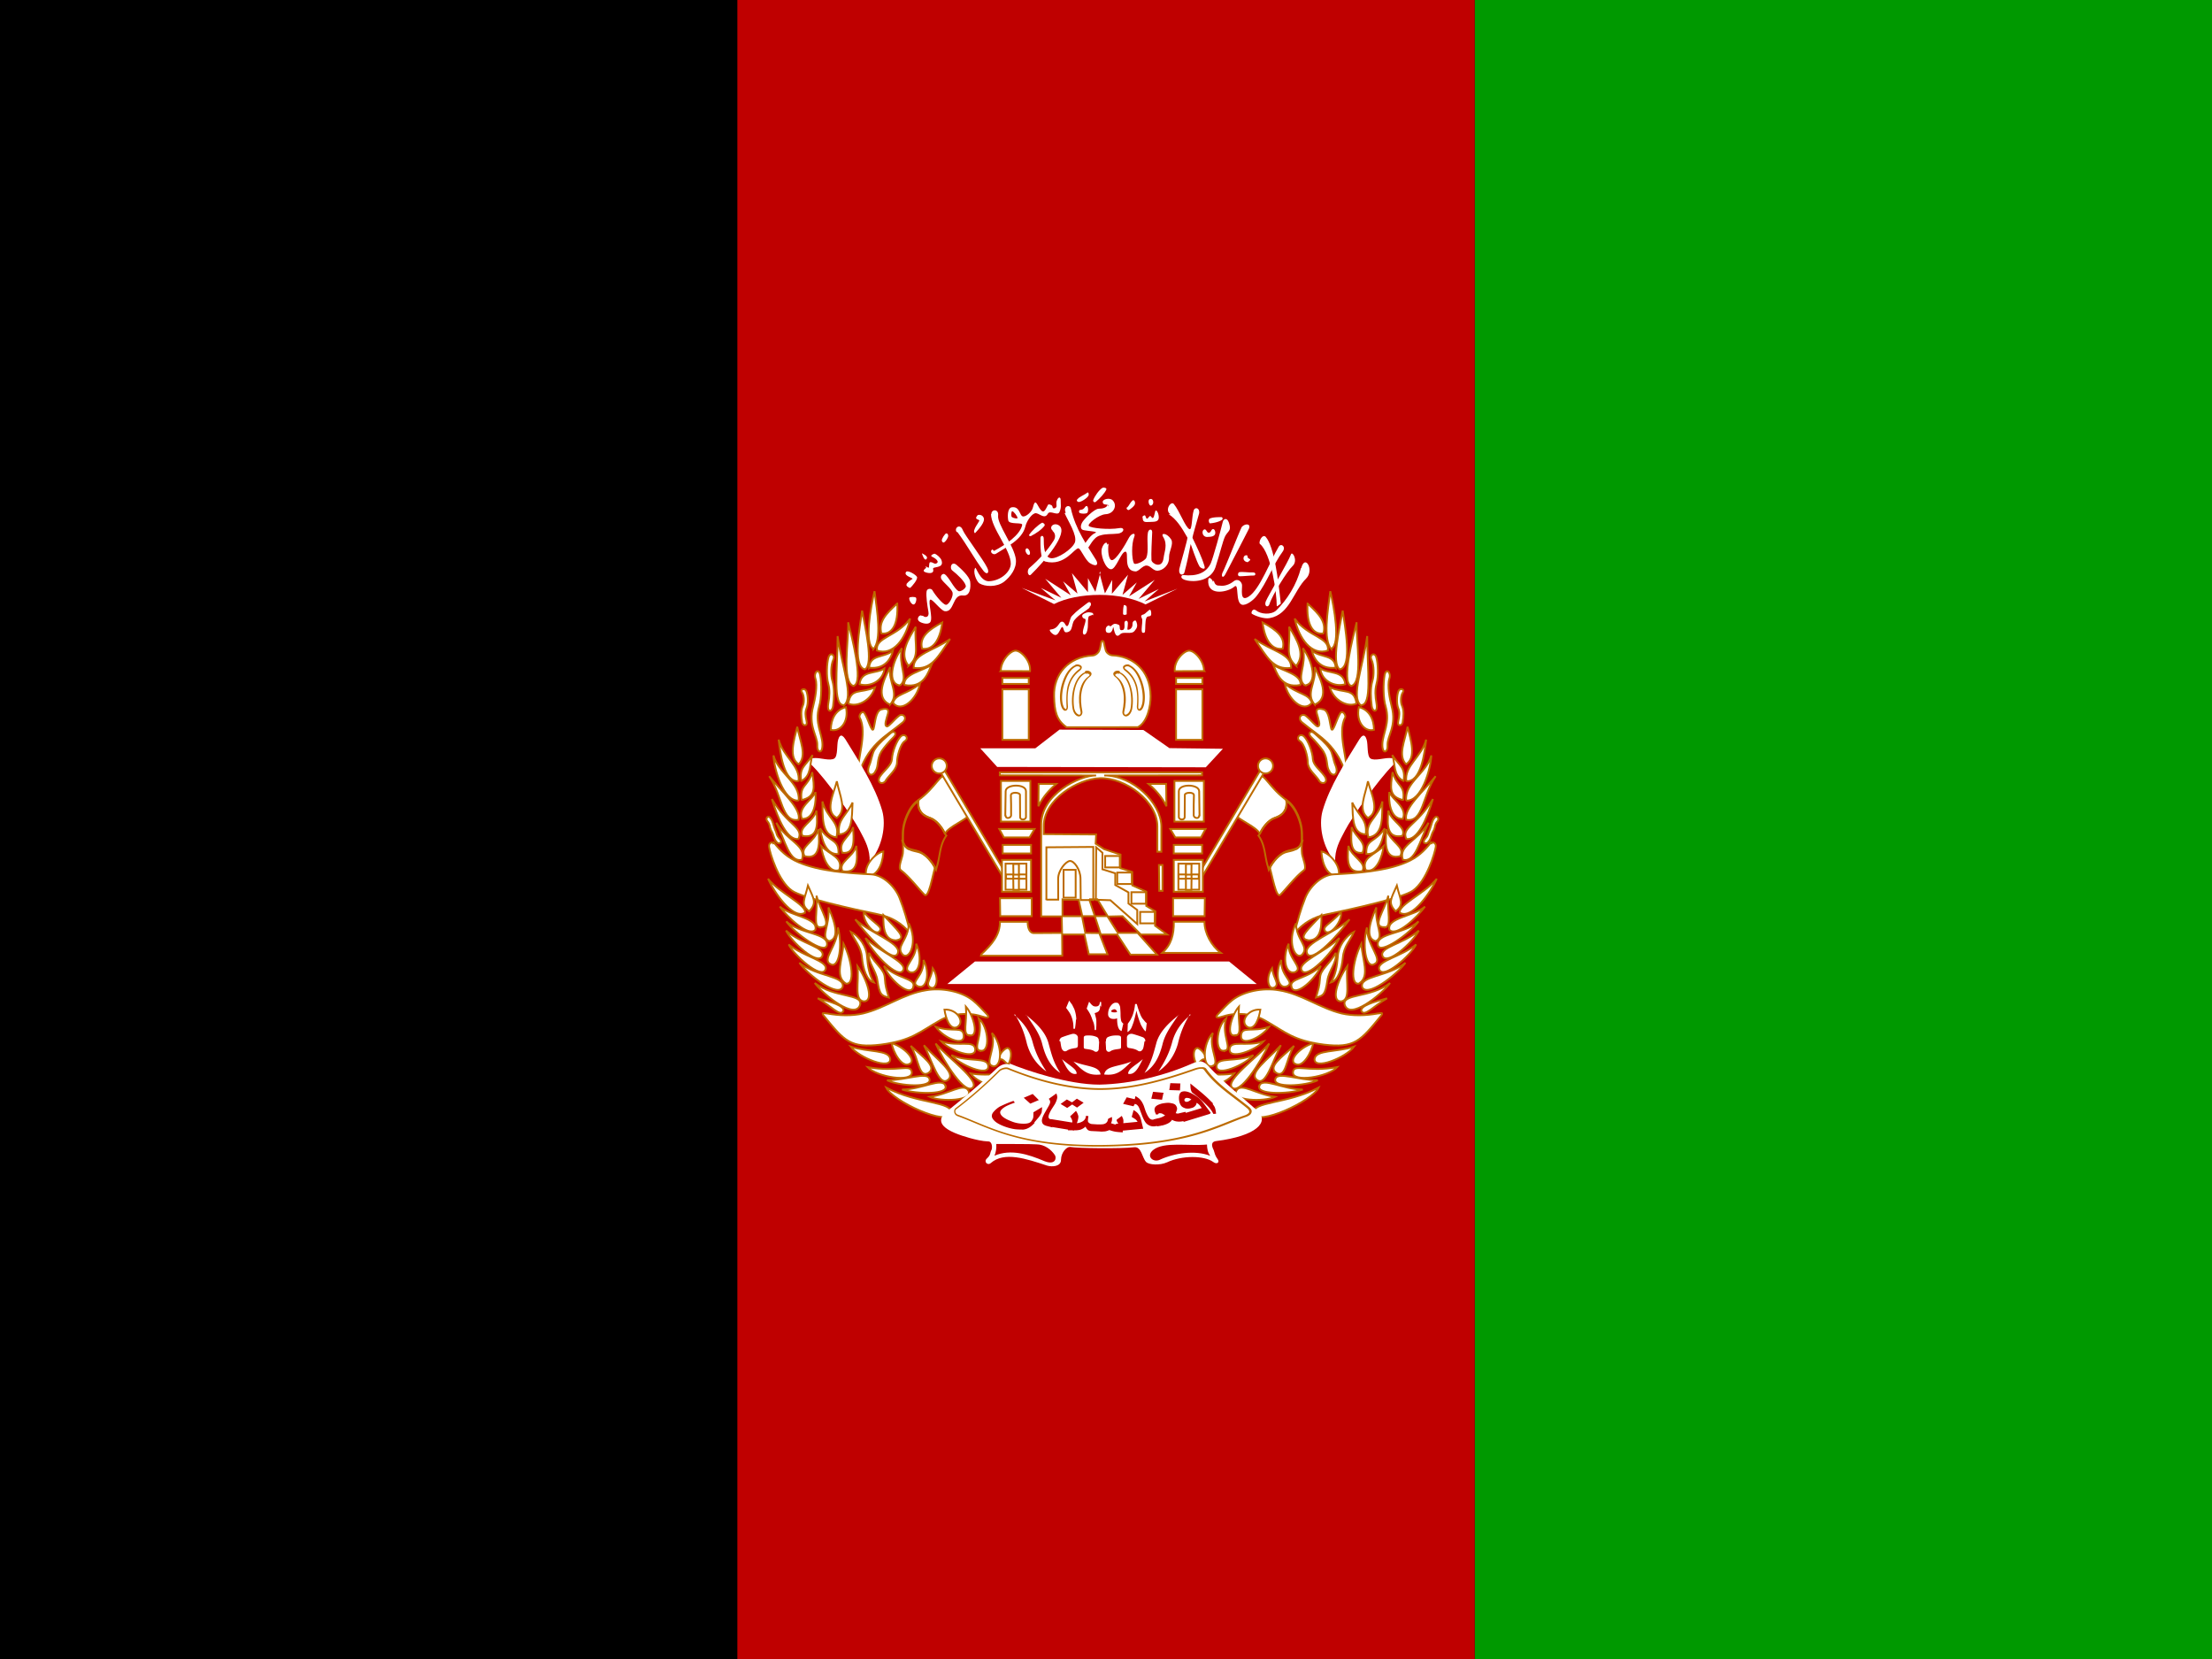 <svg xmlns="http://www.w3.org/2000/svg" xmlns:xlink="http://www.w3.org/1999/xlink" height="480" width="640" viewBox="0 0 640 480">
  <g fill-rule="evenodd" stroke-width="1pt">
    <path d="M0 0h640v480H0z"/>
    <path d="M426.66 0H640v480H426.66z" fill="#090"/>
    <path d="M213.34 0h213.34v480H213.34z" fill="#bf0000"/>
  </g>
  <g transform="matrix(1.06 0 0 1.06 .96 27.31)" fill="#fff" fill-rule="evenodd" stroke="#bd6b00" stroke-width=".5">
    <path d="M319.5 225.84h8.35c.03 3.16 1.88 6.55 4.48 8.5h-16c2.5-2.28 3.2-4.97 3.17-8.5z"/>
    <path d="M266.7 178.53l4.58 5.04 56.94.1 4.67-5.05-14.6-.18-7.1-4.95-22.9-.1-6.6 5.1h-15z" stroke="none"/>
    <path d="M290.02 172.74l19.66-.02c2.66-1.4 3.5-5.9 3.48-8.42-.04-7.43-5.23-11-10.45-11.18-.7-.04-1.6-.64-1.8-1.36-.5-1.6-.4-2.64-.9-2.58-.5 0-.3.94-.8 2.45-.2.75-1.1 1.5-1.9 1.54-6.5.32-10.7 5.06-10.5 11.13.1 4.02.6 6.42 3.4 8.44z"/>
    <path d="M257.66 242.83h84.47l-7.56-6.16h-69.35l-7.56 6.16z" stroke="none"/>
    <path d="M296.4 219.7l1.53 4.6h3.5l-2.8-4.6h-2.24zm-1.97 4.6l.9 4.58 4.1.05-1.5-4.62h-3.5zm6.95.06l2.85 4.52h5.83l-4.57-4.57-4.2.1zm-34.44 10.36c3.1-2.88 5.07-5.34 5.1-8.87h7.55c0 1.98.7 3.16 1.8 3.08l7.6-.05-.1-4.52h-5.6v-24.7c-.2-8.72 10.6-13.8 15-13.76l-26.3-.04v-.8h55.2v.8l-26.7.04c7.9.02 15.5 7.5 15.6 13.82v7H315v-6.9c0-6.92-8.7-13.37-15.7-13.17-6.06.17-15.4 5.93-15.3 13.1v2.16l14.3.1-.15 2.5 2.3 1.5 4.5 1.5-.05 3.7 3.2 1 .07 3.7 3.8 1.7v3.9l2.5 1.5-.1 3.9 3.3 2.4H310l4.9 5.5h-7.25l-3.6-5.5h-4.76l2.1 5.4h-5.1l-1.2-5.4H289l.05 5.8h-22.2zm22.17-14.98v4.57h5.4l-1-4.5h-4.2z"/>
    <path fill="none" d="M289.4 211.66h3.3v7.6h-3.3z"/>
    <path d="M284.7 219.8h3.24l-.02-5.6c-.04-2.43 2.15-4.88 3.2-4.96 1.15-.05 2.86 2.3 2.9 4.77l.06 5.9h3.43v-14.5l-12.8.1v14.4zm25.6 3.34h4v3.13h-4zm-2.38-5.37h4v3.13h-4zm-3.87-5.37h4v3.13h-4zm-3.3-4.52h4V211h-4z" fill="none"/>
    <path d="M298.08 219.82l4.1.14 7.33 6.5v-3.84l-2.4-1.77v-3.04l-3.6-2v-3.2l-3.5-1.1V207l-1.7-1.47-.1 14.35z" fill="none"/>
    <path d="M315.43 210.35h.98v7.05h-.9z"/>
    <g id="a">
      <path d="M257.32 186.53c-1.23-1.98-2.7 2.75-7.8 6.27-2.35 1.6-4 5.9-4 8.7-.1 1.95.2 3.88 0 5.75-.15 1.2-1.4 3.82-.54 4.5 2.23 1.65 5.13 5.42 6.47 6.72 1.16 1.02 2.16-5.24 3.03-8.05.94-3 .52-6.6 3.1-9.37 1.84-1.87 6.46-3.72 5.94-4.55l-6.2-9.97z"/>
      <path d="M257.06 201.88a10.1 10.1 0 0 0-1.66-2.6c-.7-.8-1.52-1.45-2.43-1.77-.88-.3-1.78-.7-2.4-1.5a3.65 3.65 0 0 1-.73-1.4c-.12-.5-.12-1.2-.03-1.9-.1.1-.1.2-.2.3-2.3 1.6-4 5.9-4 8.7a28.5 28.5 0 0 0 0 2.3c.2.5.4 1 .6 1.3.4.4.7.7 1.2.8.8.4 1.8.5 2.7.8.9.3 1.9 1.1 2.7 2a10.5 10.5 0 0 1 1.8 2.7l.2-.8c.9-2.7.7-5.9 2.6-8.5z" fill="#bf0000"/>
      <path d="M249.82 192.4c-.48 3.35 1.4 4.46 3.15 5.1 1.82.66 3.32 2.62 4.1 4.4m-11.77 1.54c.77 2.9 2.8 2.53 4.56 3.18 1.83.65 3.75 2.96 4.52 4.73" fill="none"/>
      <path d="M255.6 184.48l.94-.6 17.75 29.9-1 .6-17.8-29.9z"/>
      <path d="M257.52 183.3a2.05 2.05 0 1 1-4.1 0 2.05 2.05 0 1 1 4.1 0zm15.18-24.03h7.2v1.65h-7.2zm0 3.13h7.2v13.78h-7.2zm-.44-5l7.98.04c.3-2.7-2.4-5.63-3.97-5.6-1.56.07-4.07 2.95-4 5.55z"/>
      <path d="M292.62 155.76c-1.52.64-2.7 2.38-3.4 4.38-.73 2-1 4.26-.66 6.1v.02c.12.63.3 1.08.5 1.4.2.33.42.52.68.57.27.05.52-.1.66-.3.14-.23.2-.52.2-.86-.16-1.88-.15-3.73.3-5.4.45-1.68 1.34-3.17 2.97-4.38.3-.3.46-.5.5-.8.04-.3-.1-.5-.28-.6-.4-.3-1-.4-1.5-.2zm.16.44c.37-.16.84-.07 1.03.1.1.07.1.12.1.2 0 .1 0 .24-.3.42-1.7 1.27-2.6 2.87-3.1 4.62-.4 1.75-.4 3.66-.3 5.56a.93.93 0 0 1-.1.57c0 .1-.1.14-.2.12 0-.1-.2-.2-.4-.4-.1-.3-.3-.7-.4-1.3-.3-1.7 0-4 .7-5.9.7-2 1.8-3.6 3.2-4.1z" fill="#bd6b00" stroke="none"/>
      <path d="M295.2 157.73c-1.53.64-2.5 2.3-3.04 4.2-.53 1.88-.62 4.05-.28 5.86.26 1.2.93 1.9 1.6 2 .32 0 .64-.1.83-.4.2-.3.3-.6.2-1.1-.3-1.5-.5-3.4-.2-5.1.3-1.7 1-3.3 2.2-4.2.3-.2.5-.5.5-.7.1-.3-.1-.5-.3-.7-.3-.3-.9-.4-1.4-.2zm.18.44c.37-.16.8-.07 1 .1.1.07.13.12.12.2 0 .1-.1.24-.34.42-1.4 1-2.13 2.6-2.4 4.4-.3 1.8-.1 3.6.27 5.2.1.3 0 .6-.1.7-.08.1-.2.2-.4.1-.38-.1-.98-.6-1.22-1.7-.3-1.8-.2-3.9.3-5.7.5-1.8 1.5-3.3 2.8-3.9z" fill="#bd6b00" stroke="none"/>
      <path d="M272.3 187.4h8.04v11.1h-8.03zm.48 17.45h7.75v2.33h-7.75zm-.2 4.1h7.94v8.68h-7.93zm-.55 10.46h8.68v4.9h-8.6zm1.07-16.6h7l1.38-2.3h-9.63l1.25 2.3zm9.43-8.5l.07-6.1h4.8c-1.88 1.6-3.64 3.5-4.87 6.1z"/>
      <path d="M273.56 196.74c.05 1.3 1.52.72 1.52.07 0-2 .02-4.1-.06-5.5 0-1 2.5-.8 2.48-.1 0 1.7.03 4 .04 6-.02 1 1.6.9 1.6 0-.02-2.2-.02-5.4 0-7 0-2.1-5.5-2-5.55 0 0 1.7-.1 4.6-.1 6.8zm0 13.24h5.7v7.1h-5.7z" fill="none"/>
      <path d="M277.2 212.92h2.02v1.17h-2zm-3.5 0h1.97v1.17h-1.96z"/>
      <path d="M275.67 210.07h1.54v2.9h-1.5zm0 3.97h1.54v3.08h-1.5zM244 138.97c.35 5.57-1.38 8.62-4.33 8.16-.8-3.1 1.04-5.16 4.32-8.16zm-6.48 12.34c-2.62-1.3-.73-11.5.28-15.7.74 5.5 2 13.3-.28 15.8z"/>
      <path d="M238.45 151.8c4.4 1.52 7.9-3.22 9.07-8.72-3.63 5.02-9.55 5.03-9.07 8.7zm-3.34 5.13c-3.4-.9-1.3-11.7-.7-16.03.8 4.46 3.2 14.55.8 16.03zm1.2-.34c.2-3.8 3.9-2.7 6.5-4.7-.4 1.8-2 5.1-6.4 4.6zm-4.2 4.9c-3.4-.9-1.3-12.6-1.5-17.4 1 4.1 4.2 16.2 1.6 17.3zm1.6-.5c2.8.9 6.5-.9 6.8-4.3-2.4 1.6-6.2.4-6.8 4.2z"/>
      <path d="M229.52 166.7c-3.27.27-1.8-9.63-1.8-18.85 1.2 8.62 4.47 16.5 1.8 18.86z"/>
      <path d="M230.65 166.26c2.2 1.1 6.16-.66 7.28-4.4-3.98 1.75-6.64.05-7.28 4.4zm25.63-22.13c-.58 4.83-2.55 7.64-5.5 7.17-.8-3.08 1.58-5.06 5.5-7.17zm-7.8 12.4c4.9.68 6.66-3.07 9.96-7.88-4.62 3.34-10.15 4.04-9.96 7.87z"/>
      <path d="M247.1 155.97c-2.68-3.2-.1-7.23 1.94-10.66-.44 5.1 1.3 8-1.95 10.7zm-1.2 5.3c-.3-3.14 5.05-3.84 7.46-5.58-.8 1.8-2.04 6.6-7.45 5.5z"/>
      <path d="M244.8 161.33c-3.7-.42-2.17-6.7.48-10.17-1.12 4.8 1.95 8.15-.5 10.17z"/>
      <path d="M242 166.55c-4.2-1.86-1.5-7.13.08-10.24-.67 4.1 2.7 7.2-.07 10.3z"/>
      <path d="M242.84 166.06c2.2 2.88 6.5-.86 7.38-5.22-3.73 3.1-6.5 2.6-7.38 5.22zm-9.6 20.26c-.43-4.3 2.8-12.08.5-16.24-.3-.57.7-2.1 1.33-1.17 1 1.5 2.04 5.7 2.48 4.2.46-1.7.53-4.6 2-5.2.96-.3 2.3-.5 1.94 1-.4 1.5-1.2 3.4-.3 3.6.5.1 2-1.9 3.3-2.9 1-.8 2.5.5 1 1.8-4.9 4.1-9.6 5.9-12.4 15.3zm-8.73 64.53c-.5-.1-1.3-.3-.6.58 5.7 7 7.3 8.93 15.6 7.94 8.4-1.1 10.4-3.36 16.2-6.65 3.2-1.83 7.7-2.24 11.2-1.1 1.6.53 2.6.56 1.5-.6-1.1-1.16-2.5-2.73-3.9-3.82-3.1-2.4-8.4-3.43-12.7-2.66-6.1.96-11.1 4.85-17.1 6.32-3.1.72-6.6.6-9.9 0zm47.8 12.5c1.1.13 1.8 2.18 2.3.8.9-2.25.3-4.03-.7-3.84-1.1.4-3.1 3-1.5 3.1z"/>
      <path d="M220.6 182.92c-1.22-1.27-.86-1.75.93-1.77 1.43-.1 4.25.87 5.32.1 1-.72.6-3.75 1.03-5.14.2-.7.74-2 1.96-.1 3.62 5.9 8.15 12.8 10.08 19.6 1.06 3.9.06 9.8-3.45 13.9.12-3.4-1.16-5.7-2.7-8.6-1.93-3.7-9.07-13.9-13.17-17.9z" stroke="none"/>
      <path d="M235.53 213.44c3.98.02 4.67-5.32 4.67-6.8-1.96.36-5.42 3.63-4.67 6.8zm34.42 51.82c2.83.65 2.8-6.18-.1-9.07 1.27 4.3-2.13 8.3.1 9zm-1.1-.06c.2 3.24-7.96-.42-10.05-2.95 4.8 2.05 9.8.36 10.05 2.95zm-3.57-4.63c.3 3.14-7.06.38-9.24-2.07 4.83 1.56 8.92-.52 9.24 2.07zm1.35.44c2.83.7 2.37-6.4-.38-8.8 1.32 4.7-1.85 8.2.38 8.9zm-2.98-4.2c2.83.7 1.2-5.4-.9-7.8.35 4.5-1.05 7.5.9 7.9zm-1.5 0c.3 3.3-5.43.8-7.65-2.3 4.78 1.6 7.33-.3 7.65 2.3zm-1.56-2.4c1.8-1.3-.2-4.8-3.7-4.6.3 2.2 1.5 5.9 3.6 4.7zm13.9 14.6c.2 3.3-8 1.7-10.5-1.8 5.1 1 10.3-.8 10.5 1.8zm-32.4-5.8c.3 3.3-8.6-.3-10.8-3.3 4.8 1.6 10.5.8 10.8 3.4zm5.4 1.4c1.8-1.3-2-4.8-5-5.6.3 2.2 2.8 6.9 4.9 5.6zm.5 2.3c.2 2.9-9.6 1.3-12.1-1.4 8.4 1.5 11.8-1.1 12.1 1.4z"/>
      <path d="M252.76 268.63c1.08 2.7-8.26 2.04-11.54.47 5.3-.05 10.8-2.35 11.54-.47z"/>
      <path d="M257.13 270.6c1.03 2.42-7.6 2.37-11.82 1.03 5.6-.04 10.8-3.43 11.9-1.03zm6.3 1.3c1.52 2.87-7.6 3.14-10.56 1.73 5.28-.72 9.25-3.98 10.55-1.73zm-10.7-4.9c-2.9 1.83-2.74-3.56-5.04-7.3 3.6 3.3 7 5.56 5 7.3z"/>
      <path d="M257.88 268.94c-2.43 2.16-4.38-5.25-6.6-9.4 3.6 3.95 8.85 7.6 6.6 9.4zm6.8 2.06c-2.06 2.4-8.02-7.02-10.2-11.92 3.3 3.82 11.84 9.9 10.2 11.92zm-5.8 7.18c-1.03 3.63-16.2-3.42-17.9-7.08 8.7 4.6 18.1 3.64 17.9 7.08zm-48.73-73.8c-.35-.46-1.37 0-1.12 1.12.24 1.5 2.45 9.2 6.25 11.85 2.7 1.96 16.97 5.1 23.43 6.44 3.6.7 6.6 2.4 8.9 5.3-.9-3.7-1.7-6.5-3-9.8-1.2-3-4.4-6.2-7.7-6.4-6.1-.3-14.1-.8-19.9-3.3-3-1.3-4.8-3-6.7-5.4z"/>
      <path d="M245.54 234.87c1.95 1.43 4.1-3.7 1.62-8.6-.08 4.7-3.8 6.3-1.62 8.6z"/>
      <path d="M247.4 239.58c2.7.83 3.55-3.94 1.77-7.75.3 4.1-4.23 6.56-1.76 7.75z"/>
      <path d="M249.46 243.36c2.6 1.3 3.58-3.52 1.72-7.1.2 4.57-3.72 5.9-1.72 7.1z"/>
      <path d="M248.4 243.65c-1.04 3.08-7.02-2.65-8.02-5.78 3.7 3.7 8.75 3.28 8 5.78z"/>
      <path d="M245.68 238.94c-1.17 3.08-8.7-4.85-10.35-8.67 3.7 3.7 11.2 6.5 10.35 8.67z"/>
      <path d="M244.2 234.32c-1.18 3.5-9.35-5.83-11.66-9.13 3.9 3.6 12.53 6.5 11.65 9.1zm-.27-3.46c2.88-.56-.16-2.96-3.7-6.85-.15 4.1.52 7 3.7 6.9z"/>
      <path d="M239.08 228.53c1.24-1.35-1.2-1.93-4.2-5.3-.45 2.27 2.8 6.44 4.2 5.3zm13.92 15.2c1.57.92 2.65-2.3.7-5.22-.46 3.2-2.14 4.1-.7 5.3zm-34.2-20.35c-3.33 2-8.64-6-10.06-9.28 2.93 3.77 10.7 7.22 10.07 9.28z"/>
      <path d="M221.65 228.04c-1.85 2.05-7.67-3.52-9.7-6.34 3.13 2.7 10.52 3.02 9.7 6.34z"/>
      <path d="M224.82 232.22c-.6 2.8-9.1-3.5-11.1-6.48 3.67 3.46 11.66 3.14 11.1 6.48z"/>
      <path d="M223.52 235.25c-1.3 2.52-8.22-3.73-9.88-7 4.22 3.7 10.95 4.5 9.88 7zm-3.55-12.28c2.18-2.3 1.25-3.38-.34-7-.87 3.72-2.18 5.2.34 7zm2.9 4.34c3.94.2.03-4.6-.9-8.6.34 4.6-1.02 8.3.9 8.7z"/>
      <path d="M225.38 231.13c2.74-.62 1.95-4.5-.15-9.2.44 5.08-2.32 8 .15 9.2zm-.93 7.67c-1.03 3.08-8.83-4.06-10.07-6.76 3.95 3.32 10.77 4.45 10.07 6.76z"/>
      <path d="M229.12 243.6c-1.17 3.1-9.34-3.16-11.84-6.56 4.92 3.87 12.44 3.52 11.84 6.57z"/>
      <path d="M233.88 248.46c-1.3 4.3-9.85-2.56-12.4-5.9 5.44 4.14 13.1 2.85 12.4 5.9zm-8.03-11.03c2.32 1.2 3.26-5.38 1.95-10.03.02 5.07-4.66 8.84-1.95 10.03z"/>
      <path d="M229.8 242.66c2.8.83 1.9-6.27-.47-10.87-.3 4.5-2.36 8.8.48 10.8zm4.96 4.9c3.1.17.97-6.08-1.6-9.6.44 4.6-1 9.07 1.6 9.6zm-5.46 2.67c-.94 1.6-3.23-1.35-7-3.5 3.4.9 7.42 2.03 7 3.5zm-1.78-52.74c2.9-2.2.7-6.2 0-10-.94 3.6-3.4 8.3 0 10zm-.1 5.3c-4.37-.5-3.7-6.2-3.84-9.8 1.3 4.8 4.9 5.6 3.84 9.7zm.7-.8c3.68-.2 3.5-4.4 3.68-8.7-1.87 3.9-4.1 4.5-3.7 8.6z"/>
      <path d="M227.96 207.34c-2.87.23-4.37-2.6-5.02-7 2.72 4.06 5.2 2.8 5.02 7zM229 207c3.68.47 3.1-3.83 2.95-7-1.14 3.02-4.14 3.97-2.96 7z"/>
      <path d="M223.23 205.17c.3 2.8 2.07 7.63 4.93 6.55 1.18-3.45-2.52-4.14-4.93-6.55z"/>
      <path d="M229.04 212.02c-1.28-2.46 2.9-3.7 3.8-6.9.5 4.58.07 7.6-3.8 6.9zm-11.9-29.18c2.3-2.48.26-6.4-.43-10.23-.9 3.7-2.5 8.5.5 10.3zm-.08 4.6c-4.04.42-5.02-7.8-5.43-11.33 1.32 4.9 5.97 7.1 5.43 11.4zm.83-.07c2.8-1.47 2.1-4.65 3-7.04-1.9 2.93-3.7 3.35-3.1 7.04z"/>
      <path d="M217.1 192.75c-4.23.36-6.75-8.74-6.88-12.32 1.3 4.86 7.36 7.5 6.87 12.32zm.8-.14c3.97-.9 3.5-3.4 2.9-7.6-1.26 4.2-3.48 3.3-2.9 7.7z"/>
      <path d="M217.04 198c-4.65.8-4.32-6.56-8-11.9 3.18 3.97 8.93 8.96 8 11.9zm1.05-.25c3.5.1 3.8-5.18 3.6-7.32-.8 2.13-5 4.16-3.7 7.32z"/>
      <path d="M209.78 192.34c1.74 5.65 4.22 11.32 7.26 10.9 1.46-3.22-2.9-3.63-7.26-10.9z"/>
      <path d="M218.14 202.4c-1.28-2.46 2.9-3.7 3.8-6.9.5 4.58.07 7.6-3.8 6.9zm-7.16-3.6c2.5 5.1 3.6 10.95 7.02 10.1 1.28-3.96-3.77-4.8-7.02-10.1z"/>
      <path d="M218.7 207.93c-1.46-2.7 2.73-3.65 3.76-7.36.55 4.86.03 8.33-3.75 7.36zm7.17-34.48c2.45.66 5.02-2.1 4.13-6.2-2.8.7-4.1 3.23-4.13 6.2zm-7.84-2.06c.2 1.1 1.62 1.2 1.2-.4-.33-1.4-.4-2.4 0-3.4.56-1.4.38-3.7-.03-4.7-.42-1-1.8-.5-1.22.3.64.9.68 2.8.24 3.7-.58 1.3-.42 3-.2 4.3zm22.87 15.9c-.95 1.4-2.88.5-1.4-1.4 1.2-1.6 2.92-2.8 3.05-4.4.1-2.1 1.3-5.1 2.37-6.2 1.12-1.1 2.4.4 1.2 1.2-1.33.8-2.2 4.4-2.17 5.8-.05 2-2.04 3.4-3.05 4.9zm-2.98-2.3c-.95 1.4-2.46.6-1.6-1.7.72-1.6.8-3.5 1.6-4.6 1.13-1.7 3.03-3.2 4.12-4.2 1.1-1.1 2.04-.1 1.02.9-1.25 1.2-2.6 2.8-3.35 3.9-1.4 2.3-.7 4.1-1.7 5.5zm-15.74-7.2c-.1 1.9 1.47 2.4 1.4-.4-.07-3-2.18-5.7-.9-10.3.7-2.2.7-6.3.3-8.5-.37-2.2-1.9-.8-1.3.9.62 1.9-.13 5.6-.62 7.5-1.46 5.4 1.2 8.1 1.12 10.6zm4.32-10.9c-.23 1.8-1.76 2-1.32-.6.37-2.1.44-3.7 0-5.4-.6-2.1-.4-5.7.05-7.2.45-1.6 1.95-.7 1.32.6-.7 1.4-.73 4.4-.25 5.8.62 2.1.45 4.8.2 6.7zM210.94 204c.76.9 2.04.3.87-.92-.9-1-.6-1.3-1.2-2.5-.5-1.35-.5-2.1-1.2-3.05-.6-.9-1.5.02-.9.8.8.9.6 1.56 1 2.44.9 1.5.7 2.3 1.5 3.23zm20.4 24.6c2.44 1.2 4.3 4.2 4.4 6.65.22 2.8.63 5.18 1.9 7.17-2.02-.56-2.98-3.76-3.27-6.82-.3-3.18-2-4.55-3.03-7zm5.08 5.9c1.7 3.1 4.05 4.3 4.17 6.6.2 2.67.4 2.8 1.1 5.42-2-.53-2.5-.7-3.1-4.68-.4-2.8-2.6-4.78-2.3-7.35z"/>
      <path d="M288.97 263.32c.95 1.8 2.04 4.5 4 4 .04-1.36-2.12-2.3-4-4zm2.94.6c3.9 1.58 7.2 1.2 7.6 3.6-3.6.4-4.9-1.08-7.5-3.6zm-16-12.68c2.6 2.12 4.3 4.53 5.1 7.65.8 2.9 2 5.2 3.7 7.8-2.7-1.9-4.4-4.4-5.3-7.5-.7-3-1.6-5.3-3.3-8.1zm3.2 0c2.8 2.2 5.4 4.7 6.2 7.83.8 2.9 1.3 5.13 3.2 8.03-2.9-1.87-4.1-4.7-4.9-7.75-.7-3-2.5-5.26-4.4-8.12zm9.2 7.23c-.1-.55.3-1.02.8-1.17a33.43 33.43 0 0 1 2.6-.84c1-.23 1.6.47 1.6.94v2c0 .73-.2.78-.6.9-.7.1-1.7.24-2.4.74-.6.36-1.1.07-1.4-.56-.2-.5-.3-1.44-.4-2zm10.7 0c.1-.55-.2-1.07-.6-1.2-.8-.34-1.5-.42-2.4-.4-.9 0-1.1.2-1.1.67v2.1c0 .72 0 .78.4.88.7.13 1.8.16 2.5.66.5.36 1.1.07 1.2-.6 0-.52.1-1.54.1-2.1z" stroke="none"/>
    </g>
    <use transform="scale(-1 1)" xlink:href="#a" x="-600" width="100%" height="100%"/>
    <g stroke="none">
      <path d="M328.54 286.65c.05 1.18.2 2.13.9 3.08-4.1-1.63-9.84-.76-13.78 1.07-1.76.84-3.88-.95-1.82-2.66 2.93-2.37 9.7-1.02 14.7-1.5zm-57.5-.06c.05 1.1-.08 2.1-.5 3.1 4.44-1.9 9.2-.4 13.68 1.5 3.07 1.2 3.32-1 2.78-1.7-.93-1.4-2.74-2.9-5.03-2.9-1.52-.1-7.38-.1-10.94-.1zm3.74-21.7c-1.24-.6-2.68 0-3.96 1.3-4.33 4.2-9.4 8.3-13.5 11.6-1.54 1.3-3.1 3.7 3.42 6.1.24.1 5 1.8 8 1.9 1.24-.1 1.24 1.8 1 2.3-.5.9-.14 1.3-1.2 2.3-1.08.9.13 2.1 1 1.3 3.66-3.2 9.62-1.2 15.36.7 1.35.4 3.83.3 3.8-1.6.04-2 1.5-3.5 2.42-3.5 2.34.4 13.92.5 17.48.1 2.08-.3 2.2 2.8 3.32 4 .76.8 3.72 1 5.74.1 4-1.9 10.1-1.9 12.58-.1 1.02.8 1.83.1 1.25-.7-.8-1.1-.8-1.6-1.1-2.5-1-1.9-.2-2.4.7-2.5 11-1.4 14.6-5.2 11.2-8.3-4.4-3.9-9.2-7.7-13.4-12.2-1.2-1.2-1.9-1.7-4.3-.7-7.2 3.2-16.4 5.6-25.4 5.8-8.4 0-19.8-3.8-24.6-5.8z"/>
      <path d="M326.62 265.54c-.58.06-1.2.24-1.66.4-8.92 3.14-17.1 5.33-25.65 5.32-8.3-.02-17-2.3-24.9-5.53-.4-.2-.9-.16-1.4-.03-.5.13-1 .36-1.3.68-3.6 3.63-7.6 7.15-11.8 10.35-.6.5-.5 1.73.5 2.15 8.3 2.98 16.5 8.54 39.7 8.32 23.5-.22 31.8-5.64 39.2-8.13.5-.2 1.1-.5 1.3-.97a1.03 1.03 0 0 0 .1-.8c-.1-.3-.3-.56-.6-.85-4.2-3.46-8.7-6.2-11.7-10.4-.3-.5-.9-.57-1.5-.5zm.03.44c.5-.05.9.02 1.1.3 3.04 4.3 7.62 7.08 11.8 10.5.3.26.45.5.5.67a.5.5 0 0 1-.02.43c-.15.3-.6.57-1.07.75-7.53 2.52-15.66 7.9-39.03 8.13-23.1.22-31.1-5.3-39.47-8.3-.75-.32-.68-1.17-.4-1.4 4.24-3.2 8.22-6.73 11.87-10.36.25-.25.65-.45 1.1-.57.44-.1.9-.13 1.2 0 7.9 3.24 16.63 5.58 25.04 5.6 8.62 0 16.9-2.2 25.85-5.35.45-.16 1.02-.35 1.53-.4z" fill="#bd6b00"/>
      <path d="M269.7 114.56c-.06-1.38 2.08-1.48 1.83.4-.3 2.37 4.46 8.35 4.86 12.04.2 2.47-1.5 4.64-3.2 6-2.1 1.6-5.3 1.38-6.8.45-.9-.73-1.8-3.23-1.1-4.22.2-.34 1.3 3.67 3.7 3.66 3.2-.1 5.9-2.5 6-4.7.1-3.8-5.4-9.8-5.4-13.7zm9.54 9.4c.54-.4 1.4 1.3.8 1.7-.5.34-1.5-1.24-.8-1.7zm1.45-3.42c-.3.13-.9-.06-.7-.3.7-1.08 2.4-2.7 3.5-3.3.3-.16 1 .48.7.8-.7 1-2.4 2.18-3.7 2.8zm12.5-10c.3-.62 2.1-1.33 2.6-1.76.4-.44.6.37.4.75-.3.63-1.9 1.7-2.6 1.73-.4 0-.7-.33-.5-.7zm4.3.2c.4-1.1 1.6-2.78 2.5-3.33.4-.2 1.2 0 1.1.4-.4 1-1.9 2.6-2.9 3.4-.4.3-.8-.1-.7-.4zm-3.7 2.78c-.3.13-.2.7.1.78.5.18 1.5.2 1.9-.03.6-.4.3-2.85-.6-1.54-.6.8-1 .55-1.6.8zm-7.3 5.62c-1.3-1.03.3-2.46 1.7-1.46 2.7 2.02-4 9.78-7.7 13.4-.7.7-1.3-1.07-.4-1.84 2.6-2.22 5-4.86 6.7-7.6.3-.52.6-1.65-.4-2.5zm15.2-6.67c.1-.98-1.6.02-1.6-1.28 0-.7 1.9-1.2 2.7-.4 1.4 1.4.3 3.7-1.9 3.8-1.9.1-5.1 2.7-4.6 3.2.5.6 5.4 1.1 8.3.6 1.7-.3 1.4 1.3-.4 1.5-1.8.2-3.2 0-4.8.5-2 .5-2.8 3.1-3.9 4.1-.3.1-.9-.9-.7-1.2.8-1.2 2-3.1 3.3-3.6.9-.4-2.3-.5-3.4-.8-.8-.3-.6-1.3-.3-1.9.4-.9 3.4-3.9 4.6-3.9 1.1 0 2.3-.3 2.4-1.1zm5.1.26c.5-.5.8-1.34 1.4-1.85.3-.32.8.07.7.86-.1.62-.9 1.15-1.5 1.62-.5.34-1-.4-.7-.63zm6.4-2.3c.8-.1 1 1.54.1 1.8-.6.2-1.1-1.7-.2-1.8zm-2.2 5.04c0 1.4.6 1.28 2 1.23 1.2-.05 2.4.03 2.4-1.24 0-1.3-.8-2.46-1-1.57-.2.8-.4 2.2-.9 1.6-.5-.5-.3-.7-1.1.2-.4.4-.5-.3-.7-.7-.2-.3-.8.2-.8.4zm-9.3 7.16c-.3 1.86 0 4.46.9 4.5 1.1.03 3.6-4.07 4.7-6.2.7-1.2 1.9-1.4 1.4-.16-.8 1.9-.7 6-.1 7.2.3.65 3-.6 3.4-1.5.7-1.7.1-4.77.4-6.66.1-1.2 1.2-1.4 1.2-.3-.1 2.1-.3 5.8-.2 7.6.1 1 2.9 2.5 3.3-.5.2-1.8 1.2-3.7-.1-5.8-.8-1.3 1.1-1.1 2.2.7.7 1.2-.6 3.2-.6 4.7.1 2.4-1.7 3.7-3.1 3.8-1.2.1-2-1.4-3-1.4-1.1-.1-2.2 1.7-3.1 1.6-3.5-.2-1.6-5.3-2.7-5.4-1.2 0-2.6 5-4 4.8-1.5-.1-3-4.1-2.4-5.8.5-1.5 1.5-1.9 1.4-.9zm16.9-8.03c-1.7-1.04.1-3.74.9-2.8 1.6 1.94 3.2 6.5 4.3 6.88.7.24.6-3.38 1.1-5.02.3-1.2 1.8-.82 1.5.74-.1.52-1.9 6.42-1.8 6.65 1.2 2.52 2.5 5.08 3.3 7.8.3 1.16-1.1.37-1.3.13-.9-1.34-2.5-6.45-2.5-6.22-.7 3.6-.9 4.66-1.7 7.72-.3.98-1.7.8-1.4-.93.3-1.4 2.4-8.4 2.2-8.6-1.6-2.85-3.1-5.12-5.1-6.35z"/>
      <path d="M322.03 131.2c-.47-.05-1.2 1.05 1.15 1.5 3.16.56 6.6-.5 7.67-3.6 1.2-3.68 2-7.17 2.65-8.5.8-1.52 1.8-1.4 1.05-3.64-.52-1.6-1.5-1.13-1.7-.26-.56 2.35-2.66 9.95-3.3 11.35-1.25 2.55-3.73 3.56-7.52 3.15z"/>
      <path d="M328.35 119.07c-.34-.72-1.13-.16-1 .63a1.2 1.2 0 0 0 1.26 1.1c.7-.04 2.2 0 2.2-1.14 0-.8-.6-1.48-1.1-.6-.4.82-1 .73-1.3 0zm.8-3.04c-.25.17-.03 1.07.25 1.06 1.04-.1 2.5-.4 3.28-1 .23-.2.13-.7-.2-.7-1 0-2.57 0-3.34.5zm8.75 2.26c.75-1.2 2.8-1.3 2.07.3-.53 1.1-5.66 11-6.36 12.3-.7 1.4-1.3.7-.8-.4.8-1.5 4.9-12 5.2-12.3z"/>
      <path d="M330.18 133.04c-.22-.8-1.44-1.95-1.3.15.24 3.8 5.5 2.6 7.1 1.2 1.44-1.3.18 4.3 2.1 4.9 1.06.3 3.05-1.1 4.03-2.4 2.8-3.6 4.5-8.6 7.1-12.1 1-1.4-.5-2.4-1.1-1.3-2.3 3.8-5.1 11.6-8.2 13.6-2.5 1.6-1.7-2.1-1.8-3.2-.1-.8-1.1-2-2.4-.9-.9.7-2.3 1.3-3.6 1.1-.7 0-1.4 0-1.7-1.4z"/>
      <path d="M339.57 125.93c.03-.22-1.1-.3-1.06.8.1.8 1.1 1.03 1.2.92 1.6-1.12-.3-.57-.1-1.72zm-2.24 4.5c-.3.06-.58 1.03.13 1.1.66.03 3.22-.24 3.92-.2.46-.02.63-.9-.35-.85-1.2.06-2.75-.24-3.7-.06zm-61.96-16.67c.4.02 1.52 1.46 1.45 1.9-.05.23-1.2-.02-1.54-.3-.26-.23-.16-1.6.1-1.6zM270 124.2c-1.02.57.16 1.66.92 1.2 2.86-1.85 7.16-3.8 8.06-7.47.28-1.24 1.44-3.15 2.54-3.57 1.06-.4 2.6 1.92 3.6.08.6-1.04 2.65.7 3.15-.43.6-1.3.32-2.1.34-3.3 0-.8-.6-1.1-1.1.3-.2.6.1 1.3-.1 1.6-.1.3-.6.5-.9.3-.2-.2 0-.7-.7-.9-.2-.1-.6-.2-.7.1-.7 1.3-1.1 2.5-2.1 1.1-.9-1.2-1.3-3.2-2-.4-.2 1-1.7 2.4-2.6 2.4-1.1 0-.8-2.9-3.2-2.5-1.2.3-1.1 2.7-.9 3.6.3 1.2 3.9.4 3.8 1.2-.6 2.8-4.5 5.4-7.7 7.1zm-22.7 13.22c-.15.46.46 1.72 1.1 1.82.63.04.95-1.36.75-1.82-.15-.34-1.74-.33-1.85 0zm3.33 4.88c-.4-.43-1.6.73-.63 1.55.54.44 2.5 1.07 3.05.15.73-1.18-.72-5.5-.07-6.06.5-.44 2.82 2.88 3.97 3.12 2.7.37 2.05-4.62 4.96-4.28 2 .26 2.2-2.2 2-3.76-.2-1.48-2.6-3.62-3.7-4.58-1.4-1.2-2.1.9-1.1 1.58 1.2.94 3.3 2.84 3.6 4.1.2.6-1.4 1.77-2 1.45-1.3-.74-2.6-3.9-3.8-4.62-.4-.25-1.3.3-.9 1.3.6 1.05 2.9 2.7 3.1 3.8.2 1.04-1 3.27-1.8 3.27s-3-2.7-3.7-3.96c-.3-.6-1.5-.54-1.6.3-.2 1.25.2 3.9.5 5.55.3 1.6-.9 1.7-1.5 1.1zm-4.07-8.57c-.34.38.8 1.13 1.02.94.43-.38 2.13-2.3 1.8-2.98-.3-.6-2.62-2-3-1.3-.7 1.1 2.2 1.6 1.74 1.9-.22.1-1.02.6-1.56 1.3zm4.17-8.46s.73 2.5 1.32 1.45c.48-.72-1.32-1.45-1.32-1.45zm1.2 3.96c-.28.15-1.03.74-.54 1.06.7.4 2.8.8 2.4-.7-.3-.9 3.1 0 2.3-2.4-.2-.7-1.3-1.6-1.8-1.8-.3-.1-1.5.5-.8.8.5.2 2 1.1 1.4 1.7-.7.6-1.1-.3-1.9-.2-.4.1-.2 1.2-.4 1.5-.1.1-.7-.4-.9-.3zm5.47-9.46c-.43.22-1.2 1.4-1.24 1.94-.02.3.3.7.55.6.5-.2 1.2-1.3 1.2-1.8 0-.3-.2-.8-.5-.6zm2.84-.3c-.84-1.04.9-2.56 1.67-.5.5 1.28 5.5 7.9 6.6 10.13.8 1.5 0 2.14-.9 1.05-2.5-3.24-4.6-7.28-7.2-10.7zm5.15.13c.9-.97 2.7-2.95 2.2-4.05-.4-.95-1.5-.86-1.7-.64-1.1 1.3.7 1 .5 1.5-.6 1.1-1.1 1.6-1.4 2.6-.1.3.1.9.3.7zm77.7 3.24c-.7-.52.6-3.04 1.5-2.05 2.3 2.7 3.4 11.6 4.1 18.2 0 0-1.1.9-1.1.7 0-3.6-1.5-14.4-4.6-17zm-53.1-8.66c-.8-1.76 1.1-2.4 1.4-1.16 1.3 5.8 4.5 10.16 6.9 14.1.7 1.23.1 1.96-1.7.83-1.3-.85-2.5-3.92-3.1-4.04-1.1-.2-3.7 5-9.1 3.6-1.4-.4-1.3-4.5-1.3-6.3-.1-.8.9-1.1.9.1 0 1.7 0 5.2 2.1 5.3 1.7.1 5.6-2.4 6.4-4.3.7-2-1.9-5.9-2.8-8z"/>
      <path d="M344.6 138.38c.44-1.2 6.12-10.73 6.87-12.84.38-1 2.02 1.74.42 3.22-1.4 1.26-5.6 8.04-6.3 10.4-.4 1.08-1.5.57-1-.78z"/>
      <path d="M354.28 129.28c1.05-3.94 3.6.6 1.35 2.85-3.46 3.38-4.5 9.85-9.98 10.82-1.48.32-4.1-.66-4.86-1.2-.3-.22.2-1.63 1.1-.94 1.3 1.1 4.1 1.3 5.5.1 3.1-3 5.6-7.1 6.8-11.6zm-57 12.74c-.26.28-1 .24-1.08.64-.3 1.48 0 2.23-.33 3.65-.3 1.4-1.26 1.5-1.2.4.1-1.4 1.28-3.5.44-3.6-.5-.1-.9-.8-.4-1.2 1.1-.7 1.7-.6 2.5-.4.3.1.4.5.2.7z"/>
      <path d="M296.5 140.1c-1.45 1.26-2.8 1.77-4.12 3.37-.55.66-.53 1.57-.86 2.4-.32.9-1.37 1.07-1.7.9-.54-.37-.46-2.02-1.07-1.13-.5.82-.84 1.94-1.6 1.93-.7-.02-2-1.43-1.33-1.5 2.25-.22 2.22-2.03 3.06-2.14.95-.13 1 1.48 1.6 1.16.45-.3.67-2.2 1.17-2.7 1.52-1.6 2.73-2.4 4.3-3.6.78-.7 1.34.5.55 1.1zm5.28 4.84c-1.16.23-.96 1.72-.62 1.9.56.27 1.43.38 1.75-1.33.2-.7.3 3.5 1.9 1.9.9-1 3.1.2 4-1 .7-.8.9-1.4.4-2.6-.1-.4-1-.2-1 .7.1.8-.5 1.7-1.3 1.6-.3 0 .3-1.8-.1-2.3-.2-.2-.5-.2-.7.1-.3.4.3 2.1-.6 2.3-1.2.3-.5-1.1-1-1.4-1.6-.8-1.7.2-2.4.4zm9.05-2.86c.85-.24.58-.24 1.92-1.33.52-.4.62.76.57 1.2-.1.8-1.02.24-1.3.92-.42.9-.25 2.95-.4 3.8-.1.42-.78.38-.84.04-.2-1 .14-2 .1-3.3 0-.4-.63-1.1-.05-1.3zm-5-2.62c-.2.93-.2 1.7-.2 2.32.06.52 1 .2 1 .12-.05-.8.13-1.94-.1-2.25-.14-.17-.65-.37-.7-.2z"/>
      <path d="M299.54 130.2l-1.46 5.58-2.03-3.75v3.85l-4.37-5.2 1.52 5.57-3.93-3.34 2.1 3.8-6.98-4.5 4.4 5.2-5.6-2.7 4 3.4-9.2-3.4 8.8 4.4c3.2-1.6 7.6-2.5 12.5-2.5s9.3 1 12.5 2.6l8.7-4.3-9 3.5 3.9-3.4-5.5 2.7 4.4-5.2-7 4.5 2.1-3.8-3.9 3.4 1.5-5.5-4.4 5.2.1-3.8-2 3.7-1.5-5.6z"/>
    </g>
  </g>
  <path d="M311.3 294.9c0 .64-.1 1.55-.28 2.74h-.44c0-.8-.04-1.43-.12-1.87a9.26 9.26 0 0 0-.42-1.56 7.26 7.26 0 0 0-.58-1.2c-.2-.3-.54-.8-1-1.4l.88-2.1.87 1.2.6 1.2a9.36 9.36 0 0 1 .6 3.2m6.9-4.2c0 .7-.1 1.2-.3 1.5-.2.3-.7.6-1.3.7.2.6.3 1.1.4 1.5.1.4.1.8.1 1.2v.9a22.48 22.48 0 0 1-.1 1.3h-.4a8.24 8.24 0 0 0-.1-1.2 5.53 5.53 0 0 0-.2-.9l-.4-1a10.53 10.53 0 0 0-.6-1.5c-.2-.4-.5-.9-1-1.6l.7-2c.4.5.7.9 1 1.1.2.2.6.3.9.3.8 0 1.2-.4 1.2-1.3h.4v1.4m6.4 4.8l-.5 2.2c-.3-.1-.6-.3-.8-.7-.2-.3-.3-.8-.4-1.3a12.42 12.42 0 0 1-.1-1.7c-.4.2-.7.2-1 .2-.5 0-.9-.1-1.2-.4a1.25 1.25 0 0 1-.4-1c0-.8.2-1.6.7-2.3.5-.7 1-1 1.5-1s.8.1.9.4a2 2 0 0 1 .4 1c0 .3.1 1 .1 2 0 .9.1 1.5.2 1.9.1.3.4.6.8 1m-2-3.6c-.1-.5-.4-.8-.8-.8-.2 0-.4.1-.6.2-.2.1-.3.2-.3.3 0 .3.3.4 1 .4.2 0 .4 0 .6-.1m8.7 3l-.3 2.6c-.5-.3-.9-1-1.4-1.9-.4-1-.9-2.3-1.3-4.1-.4 1.8-.7 3-1 3.8-.3.8-.5 1.4-.8 1.7-.16.2-.4.5-.8.7l.1-2.4c.4-.6.8-1.1.9-1.4a7.63 7.63 0 0 0 .7-1.7c.2-.6.4-1.5.5-2.62h.5c.3 1.1.6 2 .86 2.6.2.6.5 1.2.84 1.68.3.3.6.8 1.2 1.3" fill="#fff"/>
  <path d="M350.82 319.4c.34.4.6.8.73 1.18.13.4.23.94.3 1.65l-.78.07c-.33-.65-.65-1.15-.96-1.5-.2-.3-.6-.7-1.1-1.2a46.04 46.04 0 0 0-1.6-1.5 34.38 34.38 0 0 0-2.1-1.7c-.3-.22-.5-.38-.5-.47-.1-.15-.2-.42-.3-.84a11.2 11.2 0 0 1-.1-1.6l2.7 2.2a44.32 44.32 0 0 1 2.5 2.2l1.4 1.4m-9.5-5.8l-.1 2-3.1-.1.3-2 3.1.1m8.3 8.8l-7.5 2.3-1.4-2 6.6-2c-.3-.4-.5-.7-.7-.9a2.83 2.83 0 0 0-.8-.6 1.42 1.42 0 0 1-.4.9c-.3.3-.6.5-1.1.6a3.38 3.38 0 0 1-1.7.1c-.6-.2-1-.4-1.3-.8-.4-.6-.6-1.3-.6-2.2 0-1 .3-1.6.8-1.8.8-.3 1.8-.1 3.1.6s2.3 1.5 3 2.4l2.3 3.1m-5.8-4c-.3-.2-.6-.3-.8-.3a1.14 1.14 0 0 0-.6 0 .7.7 0 0 0-.4.4.5.5 0 0 0 .1.5c.1.1.2.2.4.2s.4 0 .6-.1c.2-.1.3-.2.5-.3.2-.1.3-.3.4-.5m-8.1-1.6l-.4 1.9-3.1-.3.5-2 3.2.3m7.2 7.8l-1.7.4a5.3 5.3 0 0 1-1.7.1 3.56 3.56 0 0 1-1.5-.5c-.3.5-.8.9-1.5 1.2a7.4 7.4 0 0 1-1.6.5l-1.2.2-1.1-2 1.2-.3c.6-.1 1.1-.3 1.3-.4.3-.1.6-.3.9-.5-.4-.2-.7-.4-.9-.5-.3-.1-.5-.1-.8-.1a.4.4 0 0 0-.2.1.6.6 0 0 0-.1.2l-.6.1c-.5-.9-.6-1.6-.3-2.1s.9-.8 1.96-1.1c1.1-.2 2-.3 2.7-.1.77.1 1.3.4 1.5.9.17.3.2.5.2.8-.05.3-.2.7-.4 1.2.15 0 .33.1.54.1a2 2 0 0 0 .55-.1l1.7-.4 1.1 2m-8 1.9l-1.6.23c-.9.2-1.7 0-2.3-.4-.7-.4-1.2-1.3-1.7-2.6l-.8-2.1c-.2-.5-.4-.8-.75-1.1-.16-.1-.47-.2-.9-.4l.53-2.1c.6.4 1.1.7 1.4 1.1.4.44.7 1 1 1.72l.5 1.5c.4 1.03.8 1.74 1.14 2.12.3.3.6.4 1 .4l1.63-.2.8 2m-7-7.5l-1.06 1.82-3-.7 1.04-1.9 2.9.7m1.78 8.4l-7.44.7-.4-2.1 6.3-.6a2.32 2.32 0 0 0-.7-.8c-.18-.1-.5-.36-1-.6l.55-2c.7.4 1.2.8 1.5 1.3.4.5.6 1.2.8 2.1l.5 2.05m-5.9 1c-.9-.05-1.6-.1-2.2-.2a10.5 10.5 0 0 1-1.7-.47 5.6 5.6 0 0 1-1.3.4c-.4 0-.9.1-1.6 0l-2-.1c-.5 0-1-.1-1.3-.3-.2-.2-.5-.5-.7-1a4.12 4.12 0 0 1-1.5.9c-.44.1-1 .2-1.7.17H309l.17-2.1 1.7.06c.8.04 1.5-.1 2.1-.4.75-.35 1.2-.95 1.23-1.76l.72.1-.1.6-.06.7c0 .3.1.5.38.7.28.2.6.3.9.3l1.5.1c1 0 1.7 0 2.1-.2.5-.2.8-.6.9-1.1 0-.2.1-.3.2-.4l.5-.24.5-.2v.4a8.87 8.87 0 0 1 0 .3c0 .3-.1.7-.3 1.1l1 .3 1.2.2c0-.2-.1-.4-.27-.7s-.3-.5-.3-.6a.52.52 0 0 1 .1-.3s.1-.1.3-.2l1.1-.83c.2.4.3.7.4.9.06.3.1.6.05 1l-.2 3m-11.3-8.7l-1.9 1.4-1.4-.9-1.45 1-1.9-1.15 1.8-1.3 1.5.83 1.4-1.06 1.84 1.1m-2.9 8.1l-7.3-1.2.8-2.1 6.2 1c.1-.3 0-.67-.1-.9-.1-.2-.2-.48-.5-.87l1.7-1.6c.4.57.6 1.1.7 1.6 0 .5-.13 1.2-.5 2.1l-.76 2m-6.2-.9l-1.54-.4c-.9-.2-1.4-.6-1.5-1.15-.2-.6.1-1.5.8-2.73l1.2-2.1c.24-.5.4-.86.3-1.2 0-.14-.1-.4-.37-.7l2.2-1.56c.2.5.3.9.23 1.35-.1.5-.3 1.1-.7 1.8l-.9 1.4c-.6 1-.9 1.74-.9 2.2 0 .34.2.6.53.7l1.6.3-1.1 2m-3.7-7.9l-2.6 1.1-1.9-1.7 2.6-1.1 1.7 1.7m-1.1 6.6c-.5.6-1.1 1.1-1.6 1.4a4.24 4.24 0 0 1-1.7.6c-.6 0-1.4 0-2.4-.1a14.84 14.84 0 0 1-2.8-.7c-1.7-.6-2.9-1.3-3.5-2.1-.6-.7-.57-1.5.06-2.2a7.02 7.02 0 0 1 1.9-1.6c.87-.4 2.1-1 3.87-1.6l.4.5c-1.4.5-2.3.9-2.8 1.2-.5.3-.9.6-1.2 1-.4.5-.3 1 .2 1.6.57.6 1.48 1.1 2.77 1.6 1.2.5 2.4.7 3.6.7 1.1 0 1.8-.2 2.2-.7.2-.3.4-.6.5-.9.1-.3.1-.9.1-1.7l2.5-1.5c0 .7-.1 1.3-.1 1.5-.2.5-.5 1-1 1.6l-1.2 1.4" fill="#bf0000"/>
</svg>
